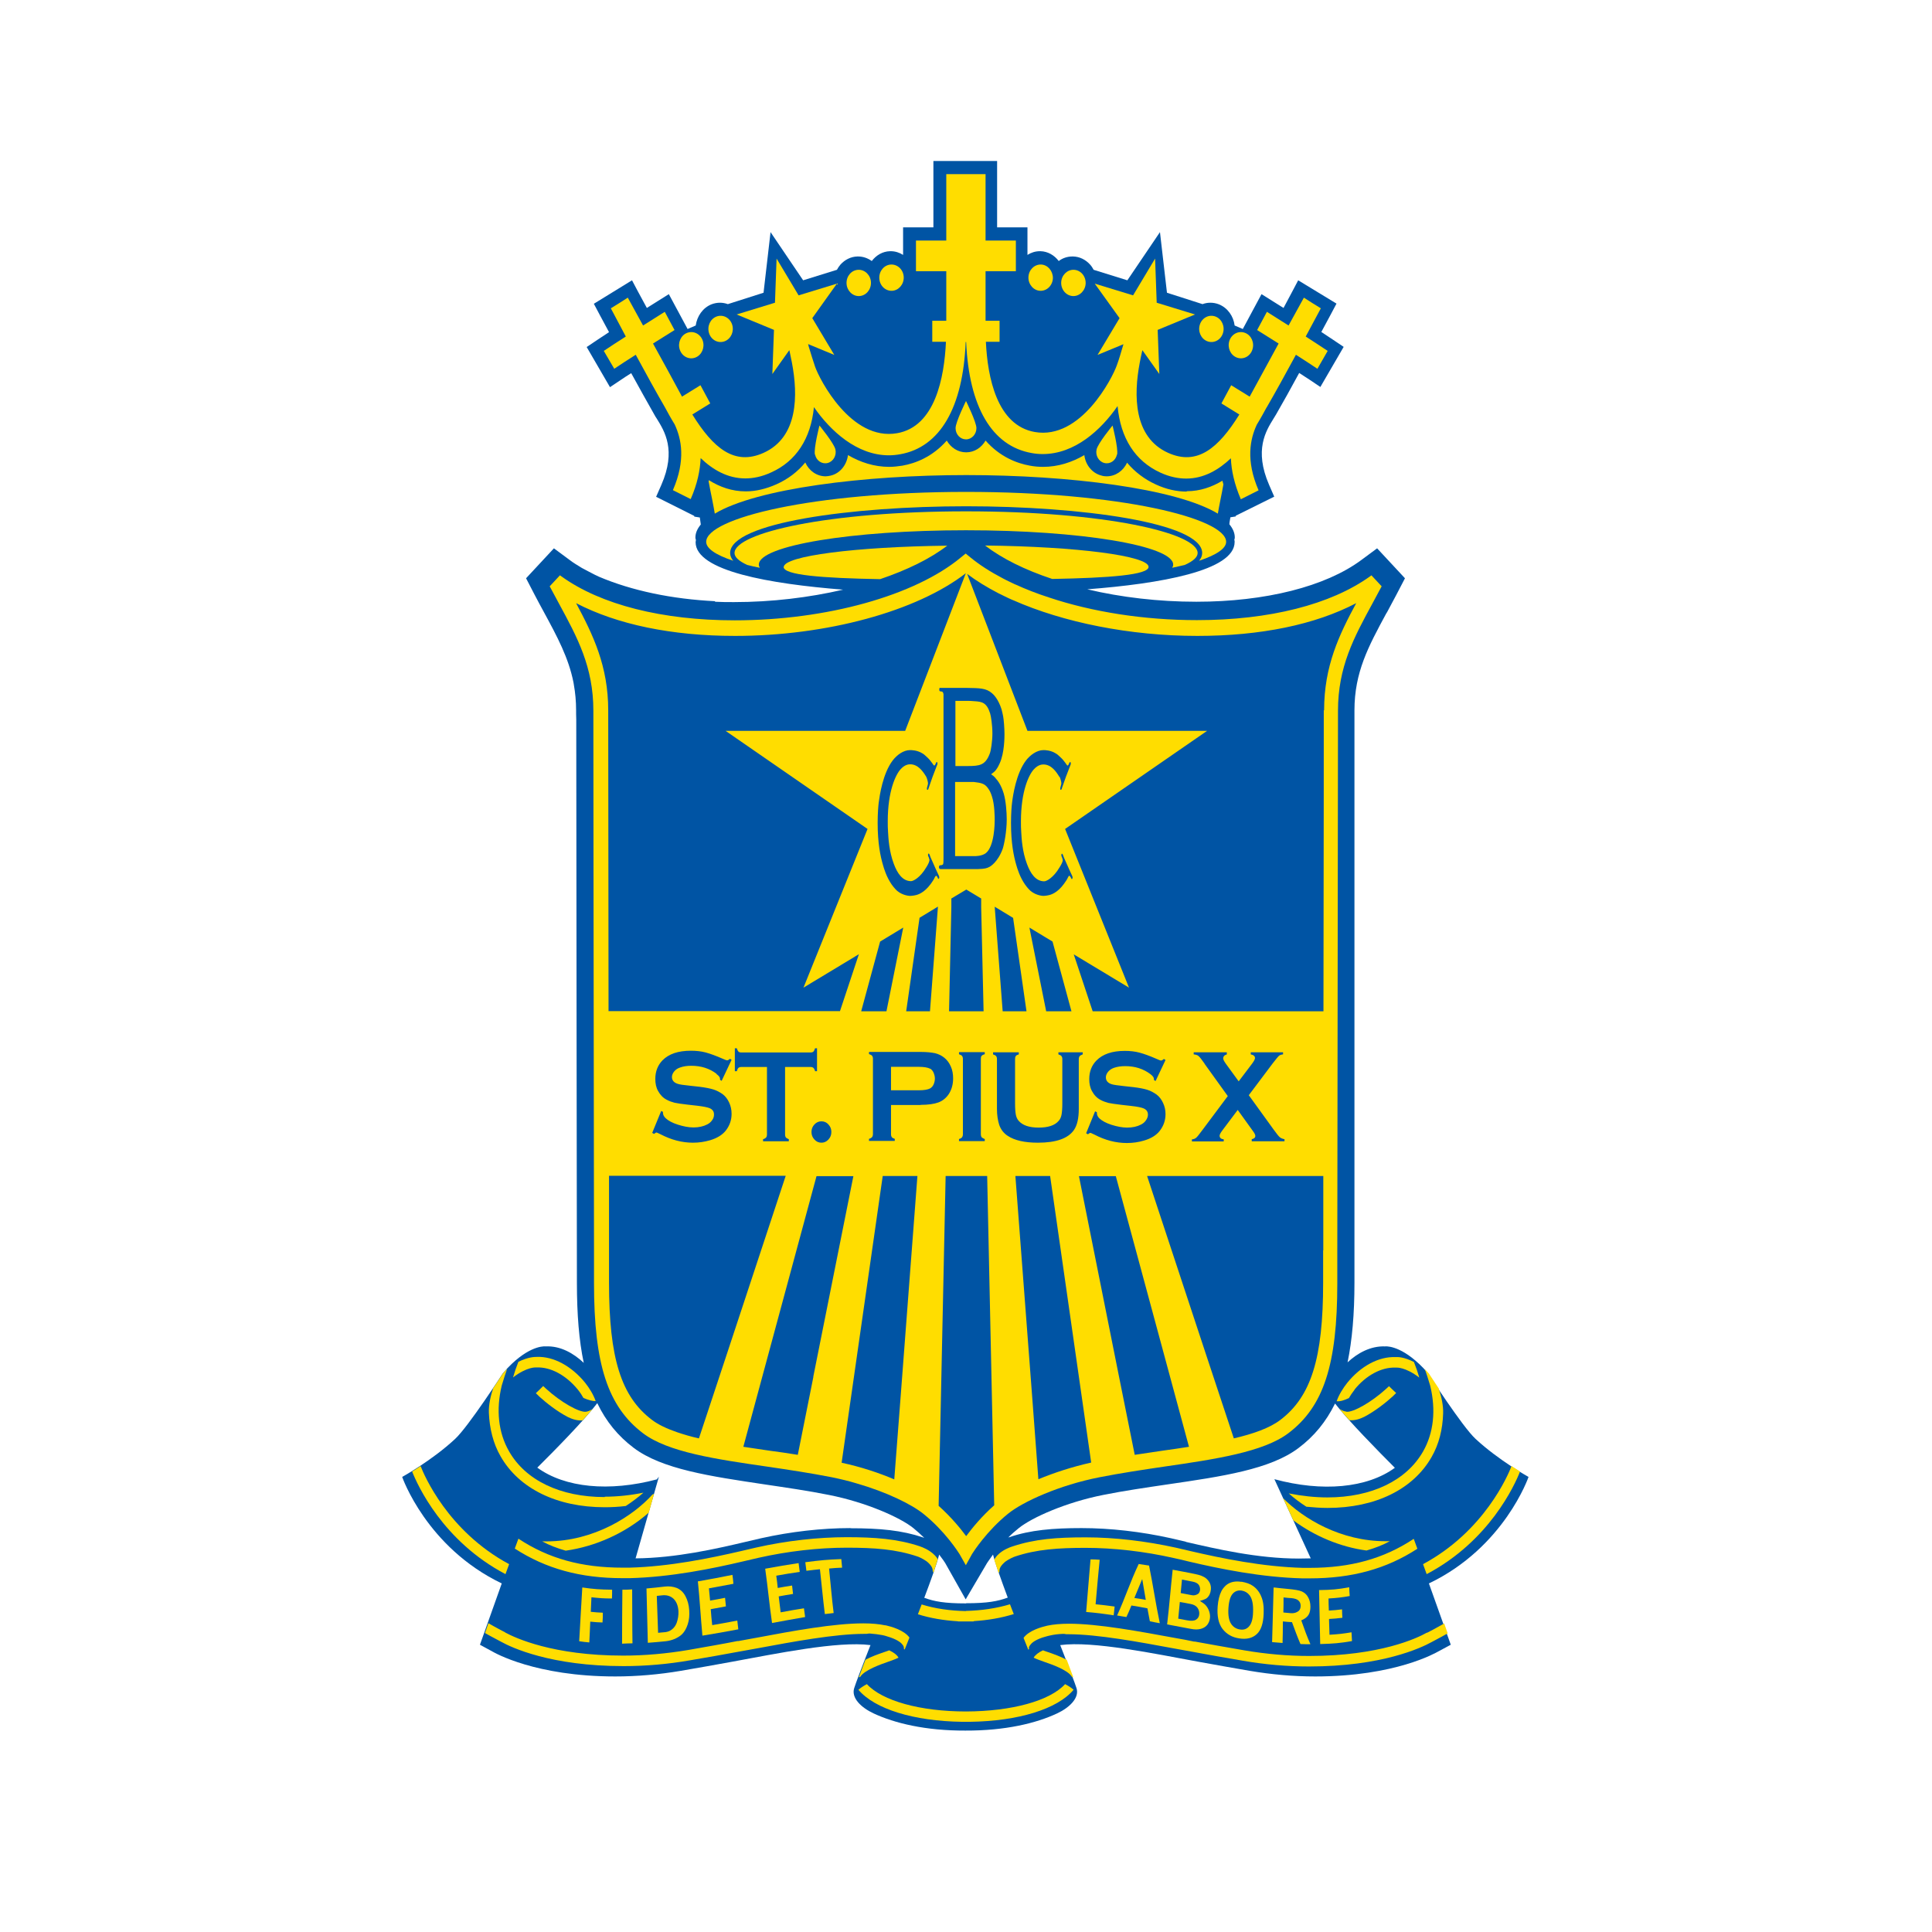 <svg width="48" height="48" viewBox="0 0 48 48" fill="none" xmlns="http://www.w3.org/2000/svg">
<g clip-path="url(#clip0_694_2878)">
<path d="M17.771 14.937C16.698 14.885 15.698 14.676 14.88 14.328L14.779 14.28C14.69 14.236 14.58 14.175 14.455 14.11C14.341 14.04 14.24 13.98 14.155 13.914L13.762 13.623L13.07 14.367L13.28 14.772C13.357 14.92 13.434 15.063 13.515 15.211C13.843 15.816 14.127 16.343 14.248 16.956L14.256 17.004C14.293 17.213 14.313 17.422 14.313 17.644C14.313 17.705 14.313 17.783 14.317 17.879C14.317 20.042 14.333 31.745 14.333 31.867C14.333 32.655 14.386 33.308 14.503 33.86C14.256 33.625 13.924 33.434 13.564 33.451C13.564 33.451 13.228 33.399 12.713 33.886C12.677 33.921 12.645 33.956 12.608 33.991C12.572 34.03 12.531 34.074 12.495 34.117C12.495 34.117 11.636 35.445 11.308 35.749C10.733 36.285 9.992 36.694 9.992 36.694C9.992 36.694 10.595 38.443 12.466 39.34L11.924 40.863L12.236 41.033C12.284 41.059 13.296 41.651 15.285 41.651C15.824 41.651 16.374 41.603 16.917 41.511C17.371 41.433 17.788 41.359 18.164 41.29C19.286 41.085 20.809 40.767 21.627 40.872C21.42 41.394 21.254 41.838 21.222 41.942C21.145 42.186 21.396 42.425 21.704 42.569C22.226 42.813 22.996 43 23.984 42.996C24.976 43 25.745 42.813 26.264 42.569C26.572 42.425 26.823 42.182 26.746 41.942C26.713 41.838 26.547 41.394 26.341 40.872C27.155 40.763 28.677 41.085 29.799 41.29C30.18 41.359 30.593 41.433 31.047 41.511C31.589 41.603 32.14 41.651 32.679 41.651C34.671 41.651 35.679 41.059 35.728 41.033L36.044 40.863L35.501 39.34C37.376 38.443 37.976 36.694 37.976 36.694C37.976 36.694 37.239 36.285 36.66 35.749C36.331 35.445 35.477 34.117 35.477 34.117C35.437 34.074 35.4 34.03 35.364 33.991C35.327 33.952 35.291 33.917 35.258 33.886C34.744 33.403 34.408 33.451 34.408 33.451C34.051 33.438 33.727 33.617 33.48 33.847C33.594 33.295 33.651 32.646 33.651 31.867C33.651 31.767 33.651 23.868 33.651 19.842V17.648C33.651 16.7 33.999 16.06 34.436 15.25L34.465 15.203C34.541 15.063 34.618 14.92 34.695 14.772L34.906 14.367L34.214 13.623L33.821 13.914C32.934 14.572 31.439 14.95 29.722 14.95C28.791 14.95 27.855 14.841 27.013 14.641C28.827 14.502 30.674 14.18 30.674 13.466C30.674 13.449 30.674 13.427 30.666 13.409C30.674 13.392 30.678 13.375 30.678 13.353C30.678 13.24 30.63 13.131 30.544 13.026C30.544 12.987 30.557 12.926 30.569 12.852L30.702 12.831V12.813L31.658 12.339L31.529 12.043C31.156 11.181 31.448 10.711 31.642 10.398C31.666 10.359 31.686 10.324 31.703 10.298C31.865 10.019 32.075 9.64 32.278 9.266C32.371 9.327 32.464 9.388 32.545 9.44L32.804 9.614L33.383 8.618L33.124 8.444C33.035 8.383 32.934 8.317 32.828 8.248C32.962 7.995 33.051 7.83 33.055 7.826L33.205 7.543L32.253 6.964L32.104 7.247C32.079 7.295 31.998 7.443 31.889 7.651C31.792 7.591 31.695 7.53 31.605 7.473L31.342 7.308L30.877 8.174L30.674 8.087C30.646 7.856 30.5 7.647 30.281 7.56C30.212 7.534 30.143 7.521 30.071 7.521C29.998 7.521 29.937 7.534 29.876 7.556L28.993 7.273L28.819 5.767L28.009 6.964L27.171 6.703C27.147 6.659 27.122 6.616 27.086 6.577C26.973 6.45 26.823 6.376 26.661 6.372H26.645C26.519 6.372 26.401 6.411 26.304 6.485C26.195 6.341 26.033 6.246 25.851 6.241H25.835C25.721 6.241 25.616 6.276 25.527 6.333V5.649H24.773V4H23.19V5.649H22.437V6.333C22.348 6.276 22.242 6.241 22.129 6.241H22.113C21.927 6.246 21.769 6.341 21.659 6.485C21.562 6.415 21.445 6.372 21.319 6.372H21.303C21.141 6.376 20.991 6.45 20.878 6.577C20.845 6.616 20.817 6.659 20.793 6.703L19.954 6.964L19.144 5.767L18.97 7.273L18.083 7.556C18.023 7.534 17.954 7.521 17.889 7.521C17.816 7.521 17.747 7.534 17.678 7.56C17.46 7.647 17.318 7.856 17.285 8.087L17.083 8.174L16.617 7.308L16.354 7.473C16.265 7.53 16.172 7.586 16.071 7.651C15.957 7.443 15.88 7.295 15.852 7.247L15.702 6.964L14.754 7.547L14.904 7.83C14.904 7.83 14.997 8.004 15.131 8.252C15.026 8.322 14.925 8.387 14.835 8.448L14.576 8.622L15.155 9.619L15.415 9.445C15.495 9.388 15.589 9.331 15.682 9.271C15.888 9.645 16.095 10.019 16.257 10.302C16.273 10.332 16.293 10.367 16.318 10.402C16.512 10.715 16.808 11.185 16.431 12.047L16.301 12.343L17.249 12.818V12.835L17.387 12.857C17.399 12.931 17.407 12.992 17.411 13.031C17.326 13.135 17.277 13.24 17.277 13.357C17.277 13.379 17.282 13.396 17.29 13.414C17.29 13.431 17.282 13.453 17.282 13.47C17.282 14.188 19.128 14.506 20.947 14.65C20.104 14.846 19.169 14.959 18.237 14.959C18.079 14.959 17.917 14.959 17.759 14.95M21.129 37.965C20.42 37.965 19.651 38.052 18.91 38.217C18.792 38.243 18.671 38.273 18.537 38.304C17.8 38.478 16.791 38.709 15.791 38.717L16.37 36.689C16.37 36.689 16.334 36.733 16.318 36.755C15.135 37.068 14.038 36.964 13.349 36.463C13.766 36.05 14.52 35.284 14.839 34.861C15.058 35.318 15.358 35.68 15.743 35.971C16.447 36.502 17.634 36.676 19.007 36.881C19.533 36.959 20.08 37.038 20.598 37.142C21.522 37.325 22.368 37.703 22.692 37.965C22.789 38.043 22.878 38.126 22.963 38.208C22.943 38.2 22.927 38.195 22.927 38.195C22.409 38.021 21.866 37.969 21.133 37.969L21.129 37.965ZM24 39.836C23.465 39.836 23.214 39.788 22.963 39.697C23.125 39.27 23.271 38.865 23.332 38.63C23.332 38.63 23.332 38.626 23.332 38.622C23.413 38.726 23.465 38.804 23.482 38.831L23.992 39.736L24.522 38.835C24.543 38.804 24.595 38.726 24.672 38.622C24.672 38.622 24.672 38.622 24.672 38.626C24.733 38.861 24.879 39.266 25.037 39.692C24.786 39.784 24.535 39.832 24 39.832V39.836ZM29.463 38.304C29.329 38.273 29.208 38.243 29.091 38.217C28.349 38.052 27.58 37.965 26.871 37.965C26.163 37.965 25.596 38.012 25.077 38.191C25.077 38.191 25.061 38.191 25.045 38.204C25.126 38.121 25.215 38.043 25.312 37.965C25.636 37.703 26.483 37.325 27.406 37.142C27.924 37.038 28.471 36.959 28.997 36.881C30.37 36.681 31.557 36.507 32.261 35.976C32.65 35.684 32.946 35.323 33.169 34.87C33.493 35.292 34.242 36.054 34.655 36.467C33.962 36.972 32.853 37.072 31.662 36.75L32.565 38.717C32.468 38.717 32.367 38.722 32.266 38.722C31.245 38.722 30.216 38.482 29.463 38.308V38.304Z" fill="#0054A4"/>
<path d="M13.499 34.439L13.564 34.5C13.94 34.844 14.39 35.092 14.556 35.075C14.625 35.066 14.681 35.035 14.726 35.001C14.653 35.088 14.568 35.188 14.475 35.288C14.341 35.301 14.212 35.257 14.107 35.205C13.839 35.066 13.564 34.848 13.402 34.7L13.313 34.613C13.377 34.552 13.438 34.496 13.491 34.439H13.499Z" fill="#FFDD00"/>
<path d="M13.313 33.974H13.325H13.337C13.681 33.961 14.062 34.165 14.354 34.522C14.414 34.596 14.459 34.666 14.495 34.731C14.613 34.783 14.718 34.813 14.799 34.809C14.746 34.653 14.641 34.483 14.536 34.352C14.2 33.939 13.75 33.695 13.337 33.712C13.288 33.712 13.122 33.712 12.879 33.834C12.827 33.965 12.782 34.095 12.746 34.222C13.098 33.952 13.317 33.974 13.317 33.974H13.313Z" fill="#FFDD00"/>
<path d="M14.467 39.44C14.758 39.483 14.908 39.492 15.208 39.496C15.208 39.579 15.208 39.623 15.204 39.714C14.997 39.714 14.896 39.705 14.694 39.684C14.686 39.823 14.686 39.897 14.678 40.045C14.795 40.058 14.856 40.062 14.977 40.067C14.977 40.162 14.977 40.215 14.969 40.31C14.848 40.306 14.787 40.302 14.665 40.289C14.657 40.511 14.649 40.624 14.641 40.806C14.54 40.798 14.487 40.789 14.39 40.776C14.418 40.31 14.438 39.906 14.467 39.44Z" fill="#FFDD00"/>
<path d="M15.463 39.496C15.56 39.496 15.609 39.496 15.706 39.488C15.71 39.958 15.706 40.358 15.714 40.828C15.609 40.828 15.556 40.833 15.455 40.837C15.455 40.367 15.459 39.967 15.463 39.496Z" fill="#FFDD00"/>
<path d="M16.058 39.466C16.241 39.449 16.334 39.44 16.516 39.418C16.625 39.405 16.723 39.418 16.816 39.453C16.905 39.492 16.978 39.557 17.03 39.657C17.083 39.758 17.115 39.871 17.123 40.001C17.132 40.128 17.123 40.245 17.087 40.354C17.051 40.463 17.006 40.541 16.945 40.602C16.901 40.645 16.844 40.68 16.771 40.715C16.698 40.746 16.621 40.767 16.54 40.776C16.362 40.793 16.273 40.802 16.095 40.815C16.083 40.341 16.075 39.945 16.062 39.47L16.058 39.466ZM16.318 39.653C16.33 40.001 16.338 40.219 16.35 40.567C16.423 40.558 16.459 40.558 16.532 40.55C16.597 40.541 16.654 40.519 16.702 40.476C16.751 40.437 16.787 40.384 16.812 40.319C16.844 40.228 16.86 40.132 16.856 40.032C16.848 39.892 16.804 39.788 16.731 39.718C16.654 39.649 16.561 39.623 16.447 39.636C16.399 39.64 16.374 39.645 16.326 39.649L16.318 39.653Z" fill="#FFDD00"/>
<path d="M17.346 39.288C17.686 39.227 17.861 39.196 18.197 39.127C18.209 39.209 18.213 39.253 18.221 39.349C17.978 39.396 17.857 39.418 17.613 39.462C17.626 39.579 17.63 39.64 17.642 39.766C17.792 39.74 17.869 39.727 18.014 39.697C18.023 39.779 18.027 39.823 18.035 39.91C17.885 39.936 17.808 39.953 17.658 39.98C17.67 40.145 17.678 40.223 17.695 40.376C17.946 40.332 18.071 40.31 18.318 40.263C18.33 40.354 18.334 40.397 18.343 40.48C17.99 40.545 17.812 40.58 17.451 40.637C17.407 40.158 17.387 39.762 17.338 39.283L17.346 39.288Z" fill="#FFDD00"/>
<path d="M19.015 38.974C19.351 38.913 19.517 38.883 19.841 38.835C19.853 38.918 19.857 38.961 19.869 39.053C19.638 39.087 19.521 39.105 19.286 39.148C19.302 39.266 19.31 39.327 19.323 39.453C19.464 39.427 19.537 39.414 19.679 39.392C19.687 39.475 19.695 39.518 19.703 39.601C19.561 39.623 19.493 39.636 19.347 39.662C19.367 39.823 19.375 39.906 19.395 40.058C19.63 40.014 19.748 39.993 19.974 39.958C19.987 40.049 19.991 40.093 20.003 40.175C19.683 40.228 19.517 40.263 19.181 40.323C19.112 39.845 19.079 39.453 19.011 38.974H19.015Z" fill="#FFDD00"/>
<path d="M20.007 38.813C20.375 38.765 20.554 38.748 20.902 38.735C20.91 38.813 20.914 38.857 20.922 38.948C20.793 38.953 20.728 38.957 20.598 38.97C20.643 39.401 20.663 39.688 20.712 40.075C20.627 40.084 20.582 40.093 20.493 40.101C20.444 39.71 20.42 39.422 20.371 38.987C20.238 39 20.173 39.009 20.035 39.026C20.023 38.935 20.019 38.892 20.007 38.809V38.813Z" fill="#FFDD00"/>
<path d="M27.094 38.743C27.183 38.743 27.228 38.743 27.321 38.752C27.28 39.148 27.26 39.427 27.22 39.858C27.406 39.875 27.499 39.888 27.693 39.914C27.685 40.006 27.677 40.049 27.669 40.132C27.382 40.088 27.244 40.071 26.985 40.049C27.025 39.579 27.053 39.214 27.094 38.739V38.743Z" fill="#FFDD00"/>
<path d="M28.289 38.857C28.39 38.874 28.443 38.879 28.548 38.896C28.653 39.414 28.706 39.806 28.815 40.328C28.714 40.31 28.665 40.302 28.568 40.28C28.544 40.158 28.532 40.093 28.507 39.958C28.345 39.927 28.268 39.914 28.11 39.888C28.062 40.01 28.034 40.067 27.985 40.175C27.892 40.158 27.843 40.154 27.754 40.136C27.965 39.675 28.074 39.314 28.293 38.852L28.289 38.857ZM28.378 39.231C28.301 39.414 28.26 39.514 28.183 39.701C28.297 39.718 28.354 39.727 28.467 39.749C28.43 39.544 28.414 39.435 28.378 39.231Z" fill="#FFDD00"/>
<path d="M29.139 39C29.358 39.039 29.463 39.061 29.686 39.105C29.816 39.131 29.909 39.166 29.969 39.218C30.054 39.292 30.095 39.383 30.083 39.496C30.075 39.584 30.042 39.653 29.982 39.705C29.941 39.74 29.811 39.775 29.811 39.775C29.811 39.775 29.917 39.84 29.945 39.871C29.985 39.914 30.018 39.967 30.038 40.023C30.058 40.08 30.067 40.136 30.062 40.188C30.058 40.249 30.038 40.306 30.002 40.358C29.965 40.41 29.913 40.445 29.84 40.467C29.767 40.489 29.682 40.489 29.576 40.467C29.342 40.423 29.228 40.402 28.997 40.358C29.054 39.866 29.082 39.488 29.135 38.996L29.139 39ZM29.366 39.244C29.354 39.37 29.346 39.44 29.334 39.579C29.443 39.601 29.495 39.61 29.605 39.631C29.662 39.645 29.714 39.631 29.763 39.601C29.791 39.584 29.811 39.544 29.816 39.496C29.816 39.449 29.807 39.405 29.779 39.37C29.751 39.336 29.702 39.309 29.633 39.296C29.528 39.275 29.475 39.266 29.37 39.244H29.366ZM29.313 39.797C29.297 39.967 29.289 40.054 29.273 40.215C29.354 40.232 29.398 40.236 29.479 40.254C29.589 40.276 29.666 40.271 29.714 40.241C29.763 40.21 29.791 40.167 29.795 40.101C29.799 40.041 29.783 39.988 29.747 39.94C29.71 39.892 29.649 39.862 29.573 39.849C29.467 39.827 29.419 39.819 29.313 39.801V39.797Z" fill="#FFDD00"/>
<path d="M30.84 39.296C30.962 39.318 31.055 39.349 31.128 39.401C31.221 39.466 31.29 39.553 31.334 39.662C31.383 39.771 31.403 39.919 31.395 40.093C31.387 40.332 31.33 40.506 31.221 40.602C31.111 40.702 30.966 40.733 30.791 40.706C30.613 40.68 30.476 40.602 30.374 40.471C30.273 40.337 30.233 40.149 30.253 39.906C30.265 39.762 30.293 39.636 30.346 39.531C30.374 39.475 30.415 39.427 30.463 39.383C30.516 39.34 30.573 39.314 30.638 39.301C30.702 39.288 30.771 39.288 30.844 39.301L30.84 39.296ZM30.852 39.518C30.767 39.505 30.69 39.527 30.63 39.592C30.569 39.657 30.532 39.775 30.52 39.953C30.508 40.128 30.532 40.258 30.585 40.341C30.638 40.423 30.715 40.471 30.808 40.484C30.897 40.498 30.97 40.476 31.03 40.41C31.091 40.345 31.128 40.228 31.132 40.054C31.14 39.858 31.111 39.723 31.047 39.636C30.998 39.571 30.929 39.531 30.852 39.518Z" fill="#FFDD00"/>
<path d="M31.65 39.44C31.784 39.457 31.852 39.462 31.982 39.475C32.16 39.492 32.282 39.51 32.346 39.54C32.411 39.571 32.464 39.614 32.5 39.684C32.537 39.749 32.557 39.827 32.557 39.919C32.557 40.001 32.541 40.071 32.508 40.123C32.476 40.175 32.415 40.223 32.33 40.258C32.419 40.511 32.464 40.637 32.557 40.85C32.46 40.85 32.411 40.85 32.31 40.846C32.225 40.65 32.185 40.532 32.099 40.302C32.01 40.297 31.966 40.293 31.873 40.284C31.873 40.511 31.869 40.624 31.865 40.819C31.763 40.811 31.711 40.806 31.605 40.798C31.622 40.315 31.626 39.932 31.642 39.449L31.65 39.44ZM31.889 39.688C31.889 39.832 31.889 39.91 31.885 40.062C31.966 40.071 32.002 40.071 32.083 40.08C32.156 40.084 32.217 40.062 32.266 40.023C32.298 39.993 32.314 39.953 32.314 39.897C32.314 39.84 32.298 39.801 32.261 39.766C32.225 39.731 32.168 39.714 32.087 39.705C32.01 39.701 31.97 39.697 31.893 39.688H31.889Z" fill="#FFDD00"/>
<path d="M32.772 39.505C33.084 39.501 33.233 39.488 33.521 39.435C33.521 39.518 33.529 39.562 33.533 39.653C33.331 39.688 33.225 39.701 33.007 39.714C33.007 39.832 33.011 39.892 33.015 40.014C33.148 40.006 33.213 40.001 33.343 39.984C33.343 40.067 33.347 40.11 33.351 40.193C33.221 40.21 33.153 40.215 33.019 40.223C33.023 40.384 33.027 40.463 33.031 40.615C33.254 40.602 33.367 40.589 33.578 40.554C33.582 40.645 33.586 40.689 33.59 40.772C33.29 40.824 33.128 40.837 32.8 40.846C32.792 40.367 32.78 39.984 32.772 39.505Z" fill="#FFDD00"/>
<path d="M19.468 14.084C19.468 14.289 20.428 14.363 21.866 14.389C22.538 14.162 23.113 13.88 23.534 13.557C21.25 13.584 19.472 13.814 19.472 14.088L19.468 14.084Z" fill="#FFDD00"/>
<path d="M28.536 14.084C28.536 13.81 26.758 13.579 24.474 13.553C24.891 13.875 25.462 14.158 26.142 14.384C27.56 14.358 28.536 14.284 28.536 14.084Z" fill="#FFDD00"/>
<path d="M31.472 10.119C31.674 9.771 31.95 9.271 32.197 8.814C32.387 8.935 32.573 9.057 32.731 9.162L32.986 8.718C32.824 8.609 32.634 8.487 32.44 8.361C32.654 7.96 32.812 7.669 32.816 7.66L32.606 7.53L32.395 7.395C32.395 7.395 32.233 7.691 32.014 8.087C31.824 7.965 31.638 7.852 31.476 7.747L31.233 8.2C31.395 8.3 31.577 8.417 31.767 8.535C31.52 8.988 31.249 9.484 31.055 9.841C31.055 9.841 31.051 9.849 31.047 9.854C30.933 9.784 30.775 9.688 30.589 9.571L30.346 10.023C30.524 10.132 30.678 10.228 30.791 10.298C30.273 11.133 29.747 11.577 29.022 11.251C28.159 10.863 28.163 9.819 28.317 9.009C28.333 8.914 28.358 8.809 28.382 8.7L28.803 9.292L28.762 8.196L29.69 7.813L28.738 7.521L28.698 6.424L28.151 7.338L27.199 7.047L27.815 7.904L27.268 8.818L27.912 8.552C27.855 8.744 27.803 8.927 27.746 9.079C27.637 9.392 26.851 10.933 25.709 10.733C24.769 10.568 24.535 9.375 24.494 8.491H24.834V7.969H24.486V6.738H25.239V5.976H24.486V4.326H23.51V5.976H22.757V6.738H23.51V7.969H23.162V8.491H23.502C23.461 9.379 23.235 10.598 22.287 10.763C21.145 10.963 20.359 9.423 20.25 9.109C20.197 8.957 20.145 8.779 20.088 8.596C20.088 8.579 20.08 8.565 20.076 8.548L20.728 8.818L20.181 7.904L20.793 7.047L19.841 7.338L19.294 6.424L19.254 7.521L18.302 7.813L19.229 8.196L19.189 9.292L19.61 8.7C19.61 8.7 19.614 8.722 19.618 8.731C19.638 8.831 19.659 8.922 19.675 9.009C19.829 9.819 19.833 10.863 18.97 11.251C18.245 11.577 17.719 11.133 17.201 10.298C17.314 10.228 17.468 10.132 17.646 10.023L17.403 9.571C17.217 9.688 17.059 9.784 16.945 9.854C16.945 9.854 16.941 9.845 16.937 9.841C16.747 9.488 16.476 8.988 16.224 8.535C16.415 8.417 16.597 8.3 16.759 8.2L16.516 7.747C16.354 7.847 16.168 7.965 15.977 8.087C15.759 7.691 15.601 7.403 15.597 7.395L15.386 7.53L15.176 7.66C15.176 7.66 15.334 7.96 15.548 8.361C15.35 8.487 15.163 8.609 15.001 8.718L15.261 9.162C15.419 9.057 15.601 8.935 15.795 8.814C16.042 9.271 16.318 9.771 16.52 10.119C16.585 10.241 16.666 10.389 16.763 10.546C16.929 10.903 17.043 11.429 16.718 12.178L17.16 12.4C17.326 12.021 17.395 11.682 17.407 11.381C17.711 11.673 18.079 11.886 18.517 11.886C18.715 11.886 18.93 11.843 19.157 11.738C19.78 11.46 20.145 10.898 20.222 10.115C20.635 10.711 21.291 11.312 22.084 11.312C22.174 11.312 22.267 11.303 22.364 11.286C23.356 11.111 23.927 10.123 23.992 8.496H24.004C24.073 10.106 24.644 11.081 25.628 11.255C25.721 11.273 25.814 11.281 25.907 11.281C26.701 11.281 27.353 10.685 27.766 10.089C27.839 10.885 28.2 11.455 28.831 11.743C29.058 11.847 29.273 11.89 29.471 11.89C29.909 11.89 30.277 11.673 30.581 11.386C30.593 11.686 30.666 12.025 30.828 12.404L31.269 12.182C30.945 11.434 31.059 10.907 31.225 10.55C31.322 10.393 31.403 10.241 31.468 10.123L31.472 10.119Z" fill="#FFDD00"/>
<path d="M25.847 7.225C26.017 7.229 26.154 7.086 26.159 6.907C26.159 6.729 26.029 6.577 25.863 6.572C25.693 6.568 25.555 6.711 25.551 6.89C25.547 7.068 25.681 7.221 25.847 7.225Z" fill="#FFDD00"/>
<path d="M26.661 7.356C26.827 7.36 26.968 7.216 26.973 7.038C26.977 6.855 26.843 6.707 26.677 6.703C26.511 6.698 26.369 6.842 26.365 7.02C26.361 7.203 26.495 7.351 26.661 7.356Z" fill="#FFDD00"/>
<path d="M29.994 8.478C30.152 8.539 30.326 8.452 30.382 8.283C30.439 8.113 30.358 7.926 30.2 7.865C30.042 7.804 29.868 7.891 29.811 8.061C29.755 8.23 29.836 8.417 29.994 8.478Z" fill="#FFDD00"/>
<path d="M30.727 8.883C30.885 8.944 31.059 8.857 31.115 8.687C31.172 8.518 31.091 8.33 30.933 8.27C30.775 8.209 30.601 8.296 30.544 8.465C30.488 8.635 30.569 8.822 30.727 8.883Z" fill="#FFDD00"/>
<path d="M22.157 7.225C22.323 7.221 22.457 7.068 22.453 6.89C22.449 6.707 22.307 6.568 22.141 6.572C21.971 6.577 21.841 6.729 21.846 6.907C21.85 7.09 21.991 7.229 22.157 7.225Z" fill="#FFDD00"/>
<path d="M21.343 7.356C21.513 7.351 21.643 7.199 21.639 7.02C21.635 6.842 21.493 6.698 21.327 6.703C21.157 6.707 21.027 6.859 21.032 7.038C21.036 7.216 21.177 7.36 21.343 7.356Z" fill="#FFDD00"/>
<path d="M18.006 8.478C18.164 8.417 18.245 8.23 18.189 8.061C18.132 7.891 17.958 7.804 17.8 7.865C17.642 7.926 17.561 8.113 17.618 8.283C17.674 8.452 17.848 8.539 18.006 8.478Z" fill="#FFDD00"/>
<path d="M17.277 8.883C17.435 8.822 17.516 8.635 17.46 8.465C17.403 8.296 17.229 8.209 17.071 8.27C16.913 8.33 16.832 8.522 16.889 8.687C16.945 8.857 17.119 8.944 17.277 8.883Z" fill="#FFDD00"/>
<path d="M24 12.578C26.843 12.578 29.868 12.983 29.868 13.74C29.868 13.81 29.84 13.871 29.791 13.932C30.233 13.784 30.463 13.623 30.463 13.462C30.463 12.874 27.811 12.221 24.004 12.221C20.197 12.221 17.545 12.874 17.545 13.462C17.545 13.623 17.771 13.784 18.217 13.932C18.168 13.871 18.14 13.81 18.14 13.74C18.14 12.987 21.161 12.578 24.008 12.578H24Z" fill="#FFDD00"/>
<path d="M24 12.704C20.558 12.704 18.249 13.24 18.249 13.74C18.249 13.84 18.355 13.94 18.565 14.036C18.662 14.062 18.768 14.084 18.877 14.106C18.861 14.08 18.853 14.054 18.853 14.027C18.853 13.557 21.157 13.174 24 13.174C26.843 13.174 29.147 13.557 29.147 14.027C29.147 14.054 29.139 14.08 29.123 14.106C29.232 14.084 29.338 14.058 29.435 14.036C29.649 13.94 29.755 13.84 29.755 13.74C29.755 13.24 27.442 12.704 24.004 12.704H24Z" fill="#FFDD00"/>
<path d="M27.75 11.294C27.718 11.447 27.576 11.538 27.438 11.503C27.297 11.468 27.211 11.316 27.244 11.168C27.276 11.016 27.641 10.572 27.641 10.572C27.641 10.572 27.787 11.142 27.754 11.294H27.75Z" fill="#FFDD00"/>
<path d="M20.25 11.294C20.282 11.447 20.424 11.538 20.562 11.503C20.703 11.468 20.788 11.316 20.756 11.168C20.724 11.016 20.359 10.572 20.359 10.572C20.359 10.572 20.213 11.142 20.246 11.294H20.25Z" fill="#FFDD00"/>
<path d="M23.741 10.637C23.741 10.794 23.858 10.916 24 10.916C24.142 10.916 24.259 10.789 24.259 10.637C24.259 10.485 24 9.963 24 9.963C24 9.963 23.741 10.485 23.741 10.637Z" fill="#FFDD00"/>
<path d="M29.479 12.213C29.232 12.213 28.977 12.156 28.722 12.039C28.434 11.908 28.195 11.725 28.001 11.495C27.908 11.699 27.714 11.834 27.495 11.834C27.454 11.834 27.41 11.83 27.369 11.816C27.134 11.76 26.968 11.547 26.94 11.307C26.632 11.486 26.288 11.599 25.916 11.599C25.806 11.599 25.697 11.59 25.587 11.569C25.268 11.512 24.846 11.355 24.486 10.946C24.385 11.12 24.211 11.238 24.004 11.238C23.797 11.238 23.623 11.12 23.522 10.946C23.162 11.355 22.741 11.512 22.421 11.569C22.311 11.586 22.202 11.599 22.093 11.599C21.72 11.599 21.376 11.486 21.068 11.307C21.036 11.551 20.874 11.76 20.639 11.816C20.598 11.825 20.554 11.834 20.513 11.834C20.294 11.834 20.1 11.699 20.007 11.49C19.817 11.721 19.578 11.904 19.286 12.034C19.031 12.147 18.776 12.208 18.529 12.208C18.185 12.208 17.881 12.099 17.613 11.93C17.613 11.938 17.61 11.947 17.605 11.956C17.63 12.099 17.662 12.252 17.691 12.395C17.719 12.539 17.743 12.661 17.759 12.761C18.796 12.139 21.465 11.803 24.008 11.803C26.551 11.803 29.22 12.134 30.257 12.761C30.273 12.661 30.297 12.543 30.326 12.395C30.35 12.278 30.374 12.156 30.395 12.034C30.387 12.004 30.378 11.973 30.37 11.943C30.111 12.099 29.815 12.204 29.487 12.204L29.479 12.213Z" fill="#FFDD00"/>
<path d="M33.444 35.07C33.375 35.062 33.319 35.031 33.274 34.996C33.347 35.083 33.432 35.184 33.525 35.284C33.659 35.297 33.788 35.253 33.894 35.201C34.161 35.062 34.436 34.844 34.598 34.696L34.687 34.609C34.655 34.578 34.623 34.548 34.594 34.522C34.594 34.522 34.594 34.522 34.59 34.518C34.562 34.492 34.533 34.465 34.509 34.439L34.444 34.5C34.068 34.844 33.618 35.092 33.452 35.075L33.444 35.07Z" fill="#FFDD00"/>
<path d="M33.651 34.526C33.938 34.169 34.323 33.965 34.667 33.978H34.679H34.691C34.691 33.978 34.91 33.956 35.262 34.226C35.226 34.1 35.181 33.969 35.129 33.839C34.886 33.712 34.72 33.712 34.671 33.717C34.254 33.699 33.804 33.943 33.472 34.356C33.367 34.487 33.262 34.657 33.209 34.813C33.29 34.822 33.395 34.792 33.513 34.735C33.549 34.67 33.598 34.6 33.655 34.526H33.651Z" fill="#FFDD00"/>
<path d="M25.912 41.002C25.798 41.055 25.717 41.12 25.681 41.185C25.762 41.224 25.863 41.259 25.972 41.298C26.11 41.346 26.523 41.485 26.628 41.655C26.636 41.664 26.645 41.668 26.653 41.668C26.653 41.668 26.661 41.668 26.665 41.668C26.62 41.551 26.567 41.403 26.503 41.237C26.357 41.159 26.187 41.098 26.049 41.05C26.001 41.033 25.956 41.02 25.912 41.002Z" fill="#FFDD00"/>
<path d="M25.563 40.955V40.941C25.563 40.915 25.579 40.885 25.612 40.85C25.64 40.811 25.745 40.724 25.972 40.663C26.013 40.65 26.053 40.641 26.094 40.632C26.183 40.611 26.288 40.598 26.41 40.593C26.434 40.593 26.458 40.593 26.491 40.602H26.547C27.268 40.602 28.321 40.798 29.168 40.955C29.325 40.985 29.475 41.011 29.621 41.037C30.046 41.115 30.431 41.185 30.872 41.259C31.423 41.355 31.978 41.403 32.525 41.403C34.331 41.403 35.307 40.941 35.566 40.798C35.586 40.785 35.785 40.685 35.967 40.58L35.882 40.337C35.882 40.337 35.882 40.337 35.878 40.337C35.704 40.437 35.505 40.541 35.461 40.563H35.449C35.206 40.702 34.274 41.142 32.525 41.142C31.994 41.142 31.451 41.094 30.913 41.002C30.467 40.924 30.062 40.854 29.69 40.785H29.666C29.52 40.754 29.37 40.724 29.212 40.698C28.309 40.532 27.288 40.341 26.559 40.341C26.349 40.341 26.167 40.358 26.021 40.389C25.887 40.419 25.563 40.506 25.43 40.693C25.474 40.802 25.515 40.902 25.547 40.985C25.559 40.981 25.567 40.972 25.567 40.959L25.563 40.955Z" fill="#FFDD00"/>
<path d="M15.022 37.194C13.924 37.194 13.058 36.781 12.645 36.054C12.381 35.593 12.32 35.027 12.466 34.422C12.515 34.256 12.559 34.121 12.6 34.008C12.568 34.043 12.535 34.078 12.499 34.117C12.499 34.117 12.397 34.274 12.252 34.492C12.191 34.674 12.138 34.901 12.146 35.101C12.163 35.492 12.252 35.862 12.438 36.184C12.896 36.985 13.839 37.447 15.022 37.447C15.192 37.447 15.37 37.438 15.548 37.416C15.706 37.312 15.852 37.203 15.986 37.085C15.658 37.151 15.334 37.185 15.026 37.185L15.022 37.194Z" fill="#FFDD00"/>
<path d="M10.45 36.424C10.373 36.476 10.3 36.52 10.239 36.559C10.373 36.898 11 38.287 12.559 39.109L12.649 38.861C11.126 38.043 10.535 36.646 10.45 36.424Z" fill="#FFDD00"/>
<path d="M16.216 37.124C15.734 37.664 14.758 38.295 13.58 38.295C13.543 38.295 13.507 38.295 13.471 38.295C13.645 38.391 13.843 38.465 14.054 38.526C14.799 38.422 15.544 38.086 16.119 37.581L16.249 37.12C16.249 37.12 16.224 37.12 16.216 37.129V37.124Z" fill="#FFDD00"/>
<path d="M22.866 38.422C22.299 38.23 21.724 38.191 21.032 38.191C20.339 38.191 19.537 38.278 18.788 38.448C18.671 38.474 18.545 38.504 18.415 38.535C17.646 38.713 16.637 38.922 15.637 38.948C15.581 38.948 15.52 38.948 15.467 38.948C14.447 38.948 13.629 38.722 12.883 38.23C12.883 38.23 12.883 38.23 12.879 38.23L12.79 38.474C13.564 38.974 14.414 39.209 15.467 39.209C15.524 39.209 15.585 39.209 15.645 39.209C16.666 39.183 17.691 38.974 18.468 38.791C18.598 38.761 18.723 38.73 18.841 38.704C19.574 38.539 20.335 38.452 21.036 38.452C21.736 38.452 22.259 38.491 22.793 38.67C22.822 38.678 22.923 38.722 23.016 38.787C23.048 38.809 23.105 38.865 23.129 38.9C23.162 38.944 23.174 38.992 23.174 39.035C23.174 39.048 23.182 39.061 23.194 39.066C23.235 38.944 23.271 38.831 23.299 38.739C23.263 38.678 23.227 38.644 23.218 38.635C23.089 38.504 22.915 38.439 22.862 38.422H22.866Z" fill="#FFDD00"/>
<path d="M21.376 41.655C21.481 41.49 21.894 41.346 22.032 41.298C22.141 41.259 22.242 41.224 22.323 41.185C22.291 41.12 22.206 41.055 22.093 41.002C22.048 41.02 22.003 41.033 21.955 41.05C21.817 41.098 21.643 41.159 21.501 41.237C21.436 41.403 21.384 41.546 21.339 41.668C21.339 41.668 21.347 41.668 21.351 41.668C21.36 41.668 21.372 41.664 21.376 41.655Z" fill="#FFDD00"/>
<path d="M24 40.027C23.603 40.019 23.235 39.967 22.898 39.862C22.866 39.945 22.838 40.023 22.805 40.106C23.109 40.202 23.441 40.258 23.793 40.28C23.797 40.28 23.806 40.284 23.81 40.284H23.85C23.87 40.284 23.895 40.284 23.915 40.284C23.943 40.284 23.968 40.284 23.996 40.284C24.024 40.284 24.049 40.284 24.077 40.284C24.101 40.284 24.122 40.284 24.142 40.284H24.182C24.182 40.284 24.194 40.284 24.198 40.276C24.547 40.254 24.879 40.197 25.187 40.101C25.154 40.023 25.126 39.94 25.093 39.858C24.757 39.958 24.389 40.014 23.992 40.023L24 40.027Z" fill="#FFDD00"/>
<path d="M21.987 40.38C21.841 40.349 21.659 40.332 21.449 40.332C20.72 40.332 19.699 40.519 18.796 40.689C18.638 40.719 18.488 40.746 18.343 40.772H18.318C17.946 40.846 17.541 40.915 17.095 40.994C16.556 41.085 16.014 41.133 15.483 41.133C13.734 41.133 12.802 40.693 12.559 40.563L12.547 40.554C12.507 40.532 12.304 40.428 12.134 40.328L12.049 40.572C12.231 40.676 12.43 40.776 12.45 40.789C12.709 40.933 13.685 41.394 15.492 41.394C16.038 41.394 16.593 41.346 17.144 41.25C17.581 41.176 17.97 41.107 18.395 41.028C18.541 41.002 18.691 40.976 18.849 40.946C19.695 40.789 20.748 40.593 21.469 40.593H21.53C21.554 40.589 21.578 40.584 21.607 40.584C21.724 40.593 21.829 40.606 21.922 40.624C21.967 40.632 22.008 40.645 22.048 40.658C22.275 40.724 22.38 40.806 22.413 40.85C22.441 40.88 22.457 40.911 22.457 40.941C22.457 40.941 22.457 40.955 22.457 40.959C22.457 40.972 22.465 40.976 22.477 40.981C22.51 40.894 22.55 40.793 22.595 40.685C22.461 40.498 22.137 40.41 22.003 40.38H21.987Z" fill="#FFDD00"/>
<path d="M24 42.521C22.858 42.521 21.918 42.256 21.538 41.842C21.461 41.882 21.388 41.929 21.327 41.982C21.732 42.46 22.696 42.761 23.903 42.778H23.939C23.939 42.778 23.972 42.778 23.988 42.778H24.012C24.012 42.778 24.044 42.778 24.061 42.778H24.097C25.304 42.761 26.272 42.46 26.673 41.982C26.616 41.929 26.539 41.882 26.462 41.842C26.082 42.256 25.142 42.517 24 42.521Z" fill="#FFDD00"/>
<path d="M37.765 36.559C37.704 36.52 37.632 36.476 37.554 36.424C37.469 36.646 36.878 38.043 35.355 38.861L35.445 39.109C37.004 38.287 37.632 36.898 37.765 36.559Z" fill="#FFDD00"/>
<path d="M24.83 39.035V39.026C24.83 38.987 24.846 38.944 24.875 38.905C24.899 38.87 24.956 38.813 24.988 38.791C25.081 38.726 25.183 38.683 25.211 38.674C25.75 38.491 26.304 38.456 26.968 38.456C27.669 38.456 28.43 38.543 29.163 38.709C29.281 38.735 29.402 38.761 29.536 38.796C30.314 38.979 31.338 39.188 32.359 39.214C32.419 39.214 32.476 39.214 32.537 39.214C33.59 39.214 34.444 38.979 35.214 38.478L35.125 38.234C35.125 38.234 35.125 38.234 35.121 38.234C34.376 38.726 33.557 38.953 32.537 38.953C32.48 38.953 32.423 38.953 32.367 38.953C31.366 38.926 30.358 38.717 29.589 38.539C29.455 38.508 29.334 38.478 29.216 38.452C28.467 38.287 27.689 38.195 26.973 38.195C26.256 38.195 25.709 38.234 25.138 38.426C25.089 38.443 24.911 38.504 24.782 38.639C24.773 38.648 24.741 38.683 24.701 38.744C24.729 38.835 24.765 38.948 24.806 39.07C24.818 39.07 24.83 39.057 24.83 39.039V39.035Z" fill="#FFDD00"/>
<path d="M35.748 34.5C35.603 34.283 35.501 34.126 35.501 34.126C35.469 34.087 35.432 34.052 35.4 34.017C35.441 34.13 35.485 34.265 35.534 34.431C35.679 35.035 35.619 35.601 35.355 36.063C34.942 36.785 34.076 37.203 32.978 37.203C32.67 37.203 32.347 37.168 32.019 37.103C32.148 37.22 32.294 37.329 32.456 37.434C32.634 37.451 32.808 37.464 32.982 37.464C34.169 37.464 35.108 37.003 35.566 36.202C35.752 35.88 35.842 35.51 35.854 35.118C35.862 34.918 35.809 34.692 35.748 34.509V34.5Z" fill="#FFDD00"/>
<path d="M31.881 37.225L32.132 37.773C32.666 38.169 33.306 38.435 33.95 38.522C34.161 38.461 34.355 38.387 34.529 38.291C34.493 38.291 34.456 38.291 34.42 38.291C33.314 38.291 32.383 37.734 31.877 37.22L31.881 37.225Z" fill="#FFDD00"/>
<path d="M34.08 14.289L34.039 14.319C33.063 15.02 31.537 15.407 29.738 15.407C28.422 15.407 27.131 15.203 26.053 14.841C25.758 14.746 25.482 14.637 25.223 14.519C25.215 14.519 25.211 14.515 25.203 14.511C25.134 14.48 25.069 14.445 25.004 14.415C24.972 14.397 24.939 14.384 24.911 14.367C24.603 14.206 24.332 14.032 24.105 13.845L23.992 13.753L23.878 13.845C22.736 14.798 20.529 15.412 18.253 15.412C16.455 15.412 14.928 15.024 13.953 14.323L13.912 14.293L13.657 14.567L13.681 14.611C13.75 14.737 13.815 14.863 13.884 14.989C14.345 15.838 14.742 16.569 14.742 17.657C14.742 18.406 14.746 22.923 14.758 31.079V31.88C14.758 33.9 15.103 34.948 15.977 35.61C16.597 36.08 17.792 36.254 19.055 36.437C19.586 36.515 20.137 36.598 20.667 36.702C20.878 36.746 21.084 36.794 21.283 36.855C22.024 37.068 22.647 37.373 22.943 37.612C23.474 38.038 23.802 38.552 23.838 38.609L23.996 38.887L24.093 38.713L24.15 38.609C24.186 38.552 24.518 38.034 25.045 37.608C25.417 37.307 26.317 36.898 27.317 36.702C27.847 36.598 28.398 36.515 28.928 36.437C30.192 36.254 31.387 36.076 32.006 35.61C32.885 34.948 33.225 33.904 33.225 31.88V31.079C33.237 22.923 33.242 18.406 33.242 17.657C33.242 16.569 33.638 15.838 34.1 14.989C34.165 14.867 34.234 14.741 34.303 14.611L34.327 14.567L34.072 14.293L34.08 14.289ZM24.733 19.333C24.786 19.389 24.871 19.498 24.936 19.711C24.992 19.899 25.012 20.181 25.012 20.36C25.012 20.656 24.948 20.982 24.911 21.091C24.79 21.422 24.599 21.531 24.579 21.539C24.522 21.57 24.466 21.587 24.3 21.592H23.364C23.364 21.592 23.328 21.592 23.328 21.544C23.328 21.496 23.36 21.496 23.376 21.496C23.389 21.496 23.417 21.491 23.429 21.474C23.441 21.452 23.441 21.387 23.441 21.317V17.248C23.441 17.248 23.437 17.196 23.405 17.183C23.376 17.17 23.336 17.196 23.336 17.131C23.336 17.1 23.34 17.083 23.368 17.091H24.032C24.336 17.096 24.498 17.096 24.64 17.218C24.68 17.248 24.802 17.366 24.883 17.622C24.899 17.679 24.911 17.74 24.923 17.797C24.939 17.884 24.956 18.092 24.956 18.24C24.956 18.314 24.956 18.702 24.838 18.963C24.822 18.998 24.794 19.063 24.745 19.128C24.717 19.163 24.684 19.194 24.624 19.237C24.66 19.259 24.697 19.289 24.733 19.328V19.333ZM26.32 19.302C26.244 19.176 26.122 18.993 25.924 18.993C25.887 18.993 25.79 18.998 25.685 19.115C25.563 19.246 25.365 19.655 25.365 20.408C25.365 20.499 25.365 20.591 25.373 20.686C25.381 20.826 25.397 21.152 25.515 21.465C25.6 21.696 25.729 21.896 25.944 21.896C25.992 21.896 26.167 21.818 26.325 21.548C26.373 21.474 26.405 21.404 26.405 21.37C26.405 21.361 26.397 21.335 26.385 21.3C26.377 21.283 26.369 21.27 26.369 21.243C26.369 21.213 26.385 21.209 26.385 21.209C26.401 21.213 26.414 21.252 26.434 21.309C26.45 21.348 26.466 21.383 26.483 21.418C26.531 21.531 26.584 21.644 26.636 21.757C26.645 21.774 26.648 21.792 26.648 21.8C26.648 21.822 26.64 21.84 26.628 21.84C26.62 21.84 26.612 21.818 26.604 21.8C26.592 21.783 26.58 21.761 26.567 21.757C26.559 21.761 26.555 21.761 26.539 21.787C26.523 21.818 26.511 21.848 26.495 21.87C26.466 21.918 26.401 22.005 26.373 22.035C26.211 22.218 26.069 22.24 26.013 22.249C25.98 22.253 25.952 22.258 25.924 22.258C25.924 22.258 25.75 22.258 25.6 22.131C25.535 22.07 25.486 22.005 25.466 21.975C25.336 21.787 25.276 21.583 25.247 21.483C25.187 21.274 25.118 20.952 25.118 20.447C25.118 20.203 25.134 20.016 25.146 19.929C25.166 19.772 25.243 19.215 25.494 18.889C25.591 18.763 25.758 18.636 25.924 18.636C25.956 18.636 26.102 18.636 26.231 18.719C26.264 18.736 26.292 18.763 26.329 18.797C26.349 18.819 26.393 18.85 26.446 18.924C26.486 18.971 26.507 19.019 26.523 19.019C26.539 19.019 26.551 18.993 26.555 18.98C26.555 18.98 26.576 18.928 26.588 18.932C26.596 18.932 26.604 18.945 26.604 18.967C26.604 18.98 26.604 18.993 26.592 19.015C26.555 19.111 26.519 19.202 26.483 19.298C26.45 19.389 26.418 19.481 26.385 19.576C26.385 19.581 26.373 19.624 26.357 19.624C26.341 19.624 26.341 19.598 26.341 19.594C26.341 19.576 26.345 19.568 26.353 19.537C26.365 19.498 26.369 19.476 26.369 19.459C26.369 19.433 26.349 19.346 26.325 19.298L26.32 19.302ZM26.62 25.125H25.992L25.575 23.045L26.15 23.393L26.62 25.125ZM25.17 22.802L25.503 25.125H24.911L24.713 22.527L25.166 22.802H25.17ZM24.393 28.259C24.393 28.259 24.433 28.29 24.466 28.298V28.351H23.826V28.298C23.862 28.29 23.887 28.272 23.903 28.255C23.915 28.237 23.923 28.211 23.923 28.181V26.309C23.923 26.279 23.915 26.253 23.903 26.235C23.887 26.218 23.862 26.205 23.826 26.192V26.14H24.466V26.192C24.429 26.201 24.405 26.214 24.389 26.231C24.373 26.248 24.369 26.274 24.369 26.305V28.176C24.369 28.211 24.377 28.237 24.389 28.255L24.393 28.259ZM23.579 25.125L23.636 22.536V22.323L24.008 22.101L24.377 22.323V22.536L24.437 25.125H23.579ZM23.295 21.8C23.295 21.8 23.271 21.761 23.259 21.757C23.251 21.761 23.247 21.761 23.23 21.787C23.214 21.818 23.202 21.848 23.186 21.87C23.158 21.918 23.093 22.005 23.064 22.035C22.902 22.218 22.761 22.24 22.704 22.249C22.672 22.253 22.643 22.258 22.611 22.258C22.611 22.258 22.437 22.258 22.287 22.131C22.222 22.07 22.174 22.005 22.153 21.975C22.024 21.787 21.963 21.583 21.935 21.483C21.874 21.274 21.805 20.952 21.805 20.447C21.805 20.203 21.821 20.016 21.833 19.929C21.854 19.772 21.931 19.215 22.182 18.889C22.279 18.763 22.441 18.636 22.611 18.636C22.643 18.636 22.789 18.636 22.919 18.719C22.951 18.736 22.98 18.763 23.016 18.797C23.036 18.819 23.081 18.85 23.133 18.924C23.174 18.971 23.194 19.019 23.21 19.019C23.227 19.019 23.239 18.993 23.243 18.98C23.243 18.98 23.263 18.928 23.275 18.932C23.283 18.932 23.291 18.945 23.291 18.967C23.291 18.98 23.291 18.993 23.279 19.015C23.243 19.111 23.206 19.202 23.17 19.298C23.137 19.389 23.105 19.481 23.073 19.576C23.073 19.581 23.061 19.624 23.044 19.624C23.028 19.624 23.028 19.598 23.028 19.594C23.028 19.576 23.032 19.568 23.04 19.537C23.052 19.498 23.056 19.476 23.056 19.459C23.056 19.433 23.036 19.346 23.012 19.298C22.935 19.172 22.813 18.989 22.615 18.989C22.578 18.989 22.481 18.993 22.376 19.111C22.255 19.241 22.056 19.651 22.056 20.403C22.056 20.495 22.056 20.586 22.064 20.682C22.072 20.821 22.088 21.148 22.206 21.461C22.291 21.692 22.421 21.892 22.635 21.892C22.684 21.892 22.858 21.814 23.016 21.544C23.064 21.47 23.093 21.4 23.093 21.365C23.093 21.357 23.085 21.33 23.073 21.296C23.064 21.278 23.056 21.265 23.056 21.239C23.056 21.209 23.073 21.204 23.073 21.204C23.089 21.209 23.101 21.248 23.121 21.304C23.137 21.343 23.154 21.378 23.17 21.413C23.218 21.526 23.271 21.639 23.324 21.753C23.332 21.77 23.336 21.787 23.336 21.796C23.336 21.818 23.328 21.835 23.316 21.835C23.308 21.835 23.299 21.814 23.291 21.796L23.295 21.8ZM23.303 22.527L23.105 25.125H22.514L22.846 22.802L23.299 22.527H23.303ZM22.441 23.045L22.024 25.125H21.396L21.866 23.393L22.441 23.045ZM15.111 17.648C15.111 16.547 14.734 15.773 14.313 14.985C15.334 15.516 16.69 15.799 18.262 15.799C20.529 15.799 22.773 15.19 23.996 14.241L22.489 18.158H18.027L21.554 20.595L19.962 24.538L21.339 23.707L20.869 25.121H15.119C15.115 20.695 15.111 18.184 15.111 17.644V17.648ZM19.521 28.259C19.521 28.259 19.561 28.29 19.598 28.303V28.355H18.958V28.303C18.994 28.294 19.019 28.276 19.035 28.259C19.047 28.242 19.055 28.216 19.055 28.185V26.509H18.415C18.387 26.509 18.363 26.518 18.346 26.531C18.33 26.544 18.318 26.575 18.306 26.614H18.257V26.044H18.306C18.318 26.083 18.33 26.109 18.346 26.127C18.363 26.14 18.383 26.148 18.415 26.148H20.141C20.173 26.148 20.193 26.14 20.209 26.127C20.226 26.109 20.238 26.083 20.25 26.044H20.299V26.614H20.25C20.242 26.575 20.226 26.549 20.209 26.531C20.193 26.518 20.169 26.509 20.141 26.509H19.505V28.185C19.505 28.22 19.513 28.242 19.525 28.259H19.521ZM20.234 27.937C20.282 27.885 20.339 27.859 20.408 27.859C20.477 27.859 20.538 27.885 20.582 27.937C20.631 27.989 20.655 28.05 20.655 28.124C20.655 28.198 20.631 28.259 20.582 28.311C20.533 28.364 20.477 28.39 20.408 28.39C20.339 28.39 20.282 28.364 20.234 28.311C20.185 28.259 20.161 28.198 20.161 28.124C20.161 28.05 20.185 27.989 20.234 27.937ZM17.804 26.679C17.626 26.544 17.415 26.479 17.176 26.479C17.071 26.479 16.978 26.492 16.893 26.523C16.832 26.544 16.787 26.575 16.751 26.618C16.715 26.662 16.694 26.71 16.694 26.758C16.694 26.84 16.743 26.897 16.836 26.927C16.885 26.945 16.986 26.958 17.148 26.975L17.383 27.001C17.524 27.019 17.638 27.041 17.723 27.067C17.808 27.093 17.885 27.136 17.954 27.184C18.023 27.236 18.075 27.306 18.116 27.393C18.156 27.48 18.176 27.572 18.176 27.672C18.176 27.828 18.128 27.963 18.035 28.085C17.95 28.194 17.82 28.276 17.642 28.329C17.508 28.368 17.366 28.39 17.217 28.39C16.945 28.39 16.678 28.32 16.411 28.181C16.354 28.155 16.322 28.137 16.309 28.137C16.297 28.137 16.277 28.15 16.249 28.172L16.204 28.146L16.427 27.602L16.471 27.624V27.645C16.471 27.693 16.492 27.737 16.536 27.78C16.601 27.841 16.702 27.898 16.84 27.941C16.978 27.985 17.107 28.011 17.229 28.011C17.362 28.011 17.476 27.985 17.569 27.937C17.622 27.911 17.662 27.876 17.695 27.828C17.727 27.785 17.739 27.737 17.739 27.689C17.739 27.615 17.703 27.563 17.63 27.532C17.577 27.511 17.476 27.489 17.318 27.471L17.087 27.445C16.933 27.428 16.82 27.41 16.759 27.397C16.694 27.38 16.629 27.358 16.565 27.323C16.471 27.276 16.403 27.201 16.35 27.106C16.301 27.019 16.281 26.919 16.281 26.805C16.281 26.618 16.342 26.466 16.459 26.344C16.617 26.183 16.852 26.105 17.164 26.105C17.294 26.105 17.419 26.118 17.532 26.148C17.646 26.179 17.788 26.231 17.958 26.305C18.015 26.331 18.051 26.344 18.063 26.344C18.083 26.344 18.108 26.331 18.136 26.305L18.176 26.331L17.929 26.853L17.889 26.827C17.889 26.827 17.889 26.81 17.889 26.801C17.889 26.766 17.861 26.727 17.8 26.684L17.804 26.679ZM17.362 35.736C17.168 35.693 16.99 35.64 16.824 35.584C16.573 35.497 16.354 35.397 16.196 35.275C15.431 34.696 15.131 33.743 15.131 31.867V31.062C15.131 30.422 15.131 29.808 15.131 29.212H19.521L18.051 33.664L17.366 35.732L17.362 35.736ZM20.209 34.204L19.821 36.145C19.582 36.106 19.347 36.071 19.112 36.041C18.893 36.01 18.679 35.976 18.468 35.945L20.286 29.221H21.202L20.205 34.209L20.209 34.204ZM22.376 34.7L22.218 36.755C21.841 36.594 21.396 36.446 20.91 36.341L21.931 29.217H22.793L22.376 34.7ZM22.874 27.454H22.137V28.181C22.137 28.211 22.145 28.237 22.157 28.255C22.174 28.272 22.198 28.285 22.23 28.294V28.346H21.59V28.294C21.627 28.285 21.651 28.268 21.667 28.25C21.68 28.233 21.688 28.207 21.688 28.176V26.305C21.688 26.27 21.68 26.248 21.667 26.231C21.655 26.214 21.627 26.201 21.59 26.188V26.135H22.874C23.024 26.135 23.141 26.148 23.23 26.166C23.32 26.188 23.397 26.227 23.461 26.279C23.53 26.335 23.583 26.405 23.623 26.497C23.664 26.588 23.68 26.688 23.68 26.792C23.68 26.94 23.644 27.071 23.571 27.184C23.506 27.28 23.421 27.349 23.316 27.389C23.21 27.428 23.061 27.45 22.874 27.45V27.454ZM24.004 38.165C23.866 37.978 23.631 37.69 23.32 37.412L23.494 29.217H24.526L24.701 37.399C24.385 37.677 24.146 37.973 24.008 38.16L24.004 38.165ZM25.037 28.22C24.936 28.155 24.867 28.063 24.826 27.95C24.79 27.837 24.769 27.706 24.769 27.55V26.314C24.769 26.279 24.761 26.257 24.749 26.24C24.737 26.222 24.709 26.209 24.672 26.196V26.144H25.312V26.196C25.276 26.205 25.251 26.218 25.239 26.235C25.223 26.253 25.219 26.279 25.219 26.314V27.415C25.219 27.541 25.227 27.637 25.239 27.698C25.251 27.759 25.276 27.811 25.312 27.85C25.409 27.959 25.571 28.015 25.806 28.015C26.041 28.015 26.207 27.959 26.3 27.85C26.337 27.811 26.361 27.759 26.373 27.698C26.385 27.637 26.393 27.541 26.393 27.415V26.314C26.393 26.279 26.385 26.257 26.373 26.24C26.361 26.222 26.333 26.209 26.296 26.196V26.144H26.9V26.196C26.863 26.209 26.839 26.222 26.823 26.24C26.811 26.257 26.802 26.283 26.802 26.314V27.55C26.802 27.785 26.762 27.959 26.681 28.076C26.535 28.285 26.239 28.39 25.786 28.39C25.458 28.39 25.207 28.333 25.037 28.22ZM25.798 36.75L25.644 34.7L25.227 29.217H26.09L27.11 36.337C26.624 36.446 26.179 36.594 25.802 36.75H25.798ZM28.888 36.041C28.657 36.076 28.426 36.111 28.192 36.145L27.803 34.209L26.806 29.221H27.722L29.54 35.945C29.325 35.98 29.111 36.01 28.888 36.041ZM27.313 27.785C27.378 27.846 27.479 27.902 27.616 27.946C27.754 27.989 27.884 28.015 28.005 28.015C28.139 28.015 28.252 27.989 28.345 27.941C28.398 27.915 28.439 27.881 28.471 27.833C28.503 27.789 28.52 27.741 28.52 27.693C28.52 27.619 28.483 27.567 28.41 27.537C28.358 27.515 28.256 27.493 28.098 27.476L27.867 27.45C27.714 27.432 27.6 27.415 27.54 27.402C27.475 27.384 27.41 27.363 27.345 27.328C27.252 27.28 27.183 27.206 27.131 27.11C27.082 27.023 27.062 26.923 27.062 26.81C27.062 26.623 27.122 26.47 27.24 26.349C27.398 26.188 27.633 26.109 27.945 26.109C28.074 26.109 28.2 26.122 28.313 26.153C28.426 26.183 28.568 26.235 28.738 26.309C28.795 26.335 28.831 26.349 28.843 26.349C28.864 26.349 28.888 26.335 28.916 26.309L28.957 26.335L28.71 26.858L28.669 26.832C28.669 26.832 28.669 26.814 28.669 26.805C28.669 26.771 28.641 26.732 28.584 26.688C28.406 26.553 28.195 26.488 27.957 26.488C27.851 26.488 27.758 26.501 27.673 26.531C27.612 26.553 27.568 26.584 27.531 26.627C27.495 26.671 27.475 26.718 27.475 26.766C27.475 26.849 27.523 26.906 27.616 26.936C27.665 26.953 27.766 26.966 27.928 26.984L28.163 27.01C28.305 27.027 28.418 27.049 28.503 27.075C28.588 27.101 28.665 27.145 28.734 27.193C28.803 27.245 28.856 27.315 28.896 27.402C28.937 27.489 28.957 27.58 28.957 27.68C28.957 27.837 28.908 27.972 28.815 28.094C28.73 28.203 28.601 28.285 28.422 28.337C28.289 28.377 28.147 28.398 27.997 28.398C27.726 28.398 27.459 28.329 27.191 28.189C27.134 28.163 27.102 28.146 27.09 28.146C27.078 28.146 27.058 28.159 27.029 28.181L26.985 28.155L27.207 27.611L27.252 27.632V27.654C27.252 27.702 27.272 27.746 27.317 27.789L27.313 27.785ZM32.873 31.066V31.871C32.873 33.747 32.573 34.7 31.808 35.279C31.545 35.479 31.14 35.623 30.654 35.736L29.969 33.669L28.499 29.217H32.877C32.877 29.813 32.877 30.427 32.877 31.066H32.873ZM29.925 26.422C29.852 26.318 29.803 26.257 29.775 26.235C29.751 26.214 29.71 26.201 29.657 26.196V26.144H30.48V26.196C30.419 26.214 30.39 26.248 30.39 26.296C30.39 26.322 30.411 26.366 30.455 26.427L30.775 26.866L31.107 26.427C31.156 26.362 31.18 26.314 31.18 26.288C31.18 26.24 31.144 26.209 31.075 26.196V26.144H31.877V26.196C31.828 26.201 31.796 26.214 31.776 26.231C31.755 26.248 31.703 26.314 31.618 26.422L31.026 27.21L31.646 28.068C31.715 28.163 31.763 28.224 31.792 28.25C31.82 28.276 31.861 28.294 31.913 28.303V28.355H31.099V28.303C31.16 28.29 31.188 28.264 31.188 28.22C31.188 28.198 31.172 28.159 31.136 28.111L30.751 27.576L30.362 28.094C30.322 28.15 30.301 28.189 30.301 28.216C30.301 28.268 30.334 28.298 30.403 28.307V28.359H29.613V28.307C29.657 28.303 29.694 28.29 29.722 28.264C29.747 28.242 29.799 28.176 29.876 28.072L30.504 27.232L29.925 26.427V26.422ZM32.889 17.648C32.889 18.188 32.889 20.699 32.881 25.125H27.147L26.677 23.711L28.05 24.538L26.462 20.595L29.99 18.158H25.527L24.028 14.258C24.259 14.432 24.522 14.593 24.818 14.746C24.818 14.746 24.842 14.759 24.855 14.763C24.887 14.78 24.923 14.798 24.96 14.815C25.02 14.846 25.081 14.872 25.146 14.902C25.154 14.902 25.162 14.911 25.17 14.911C26.418 15.464 28.074 15.799 29.747 15.799C31.318 15.799 32.675 15.52 33.695 14.985C33.27 15.773 32.897 16.547 32.897 17.648H32.889Z" fill="#FFDD00"/>
<path d="M23.109 26.553C23.056 26.523 22.959 26.505 22.822 26.505H22.137V27.088H22.822C22.959 27.088 23.052 27.071 23.109 27.041C23.145 27.019 23.174 26.988 23.194 26.945C23.214 26.901 23.227 26.849 23.227 26.797C23.227 26.745 23.214 26.697 23.194 26.649C23.174 26.605 23.145 26.57 23.109 26.549V26.553Z" fill="#FFDD00"/>
<path d="M24.186 19.428H23.729V21.27H24.219C24.219 21.27 24.393 21.274 24.494 21.195C24.709 21.021 24.713 20.451 24.713 20.373C24.713 20.312 24.713 19.99 24.644 19.785C24.616 19.698 24.587 19.637 24.551 19.59C24.466 19.463 24.373 19.45 24.194 19.428H24.186Z" fill="#FFDD00"/>
<path d="M24.219 17.422C24.138 17.413 24.077 17.413 24.024 17.413H23.737V19.032H24.041C24.34 19.032 24.478 19.011 24.587 18.732C24.62 18.658 24.656 18.41 24.656 18.223C24.656 18.014 24.62 17.788 24.599 17.723C24.514 17.453 24.397 17.435 24.223 17.422H24.219Z" fill="#FFDD00"/>
</g>
<defs>
<clipPath id="clip0_694_2878">
<rect width="28" height="39" fill="white" transform="translate(10 4)"/>
</clipPath>
</defs>
</svg>
